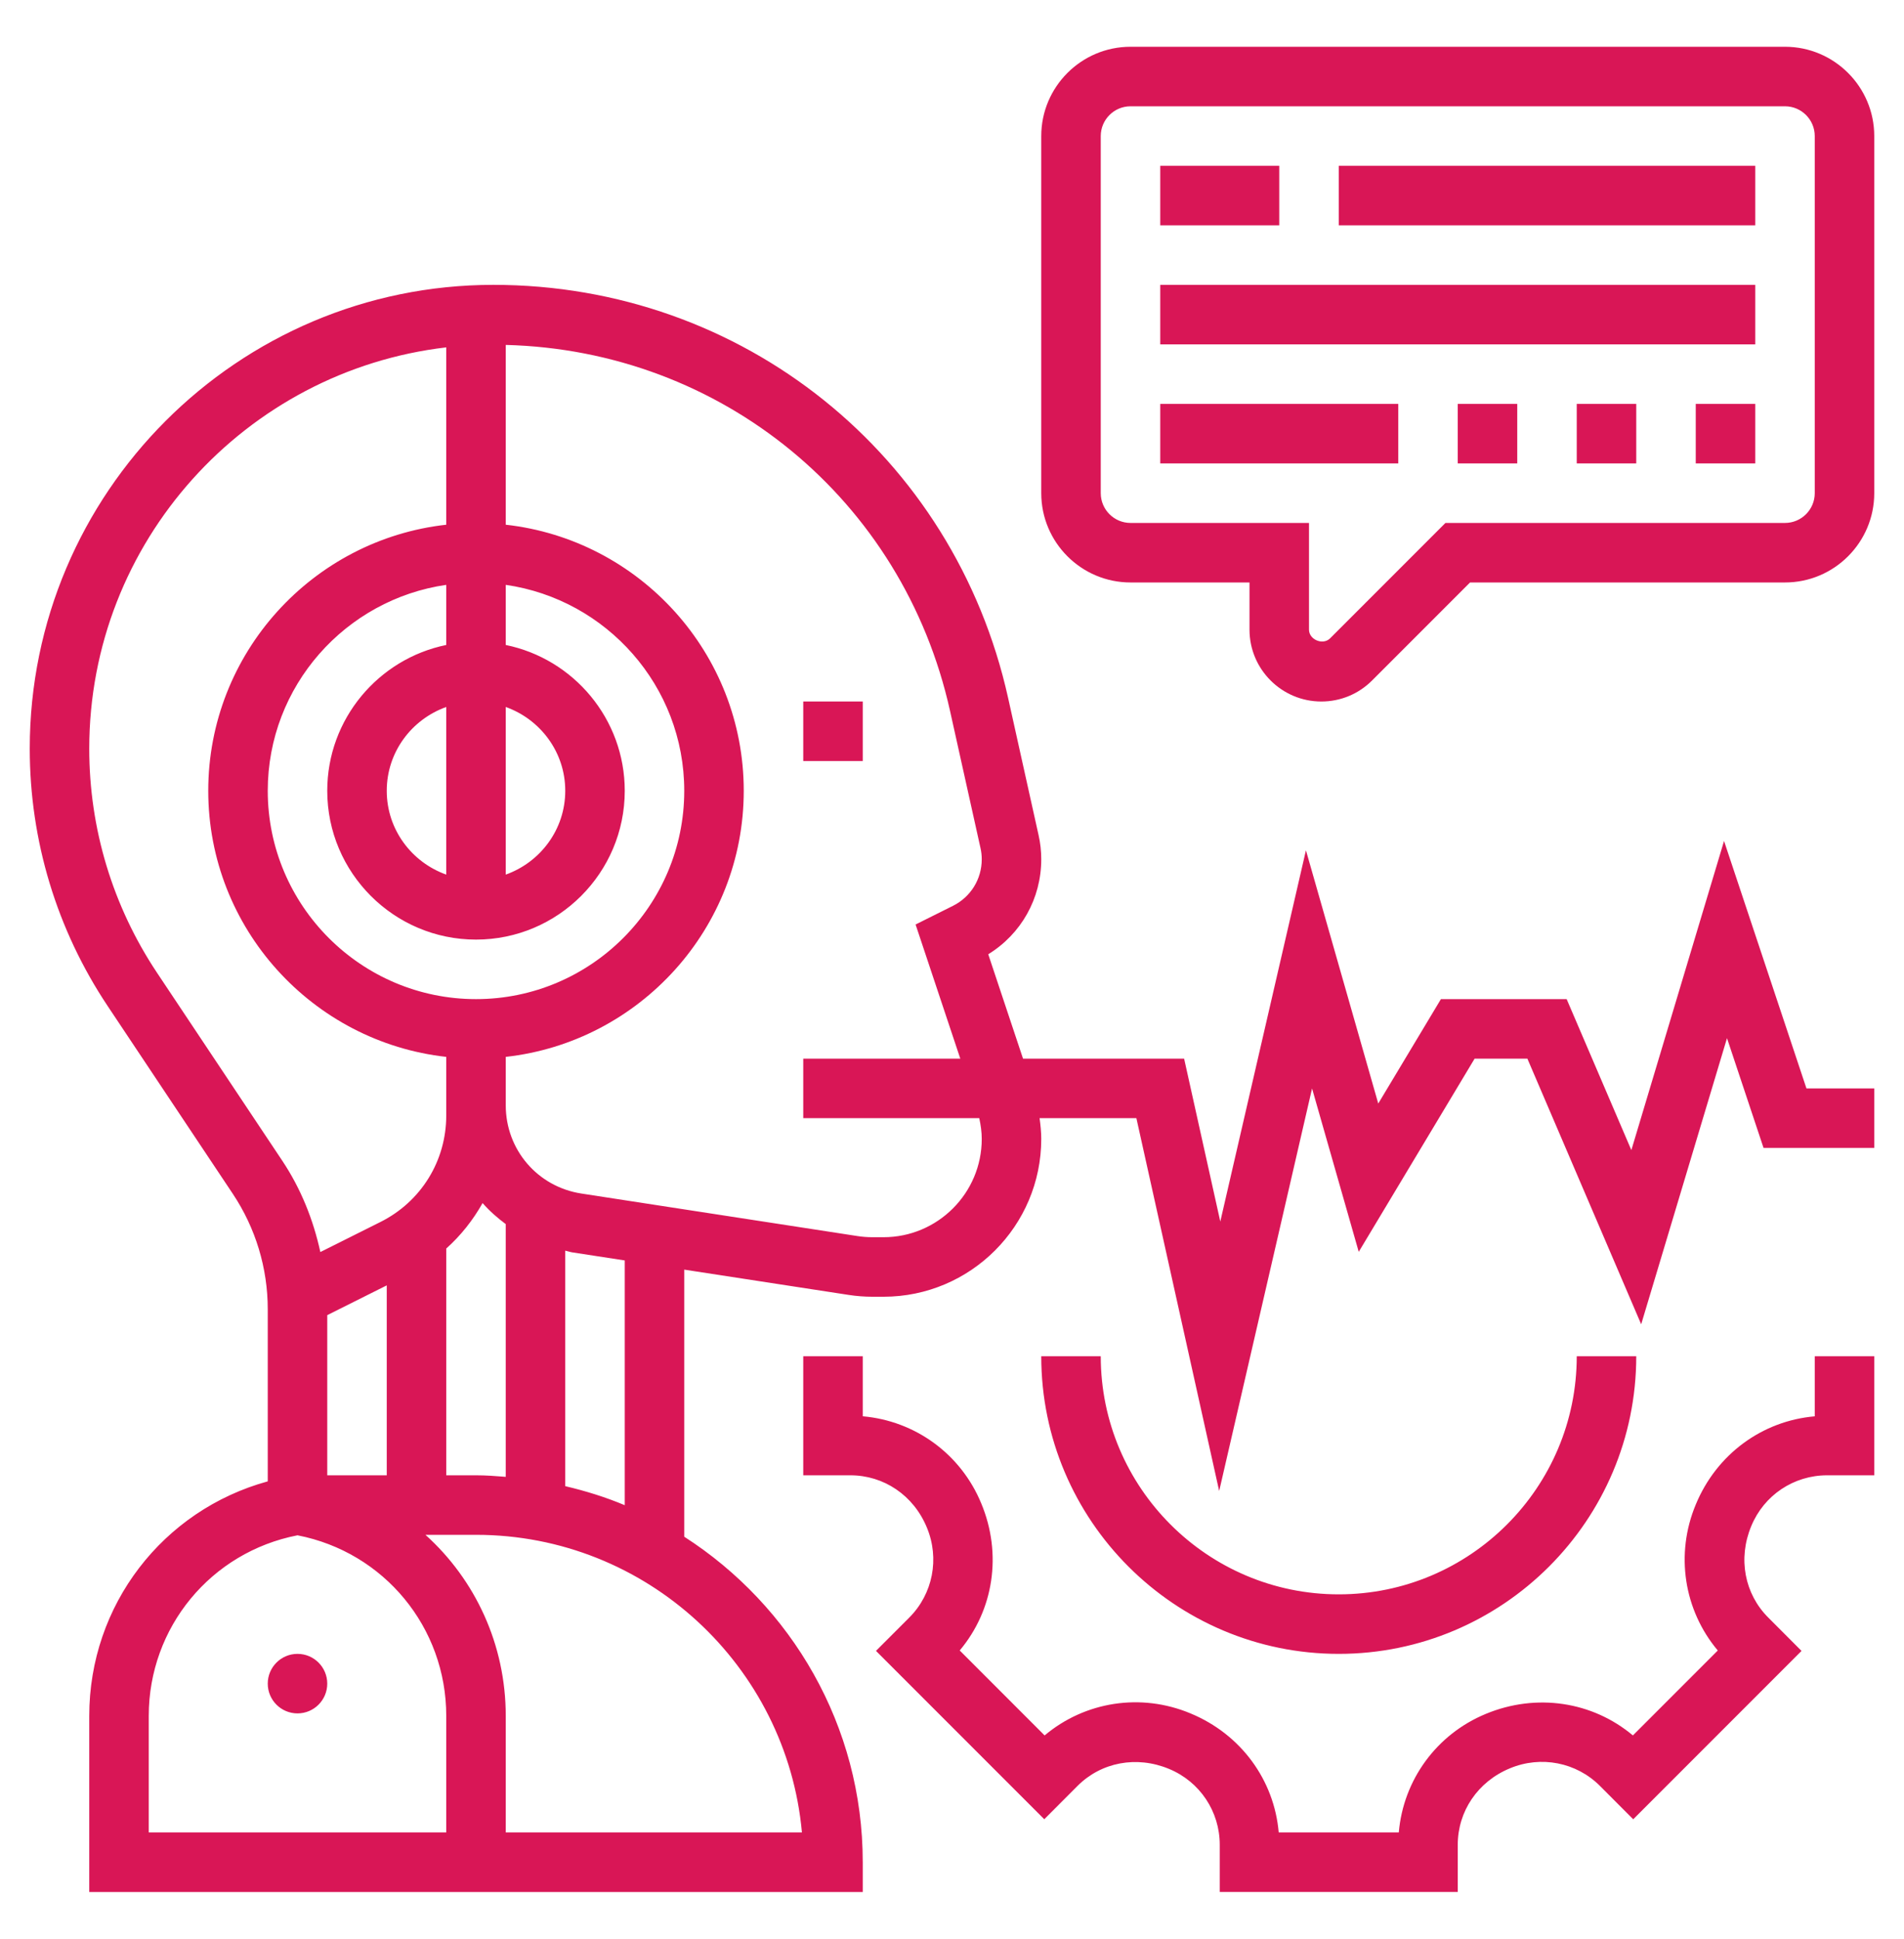 <svg width="56" height="57" viewBox="0 0 56 57" fill="none" xmlns="http://www.w3.org/2000/svg">
<path d="M9.625 49.5C9.625 49.983 9.233 50.375 8.75 50.375C8.267 50.375 7.875 49.983 7.875 49.5C7.875 49.017 8.267 48.625 8.75 48.625C9.233 48.625 9.625 49.017 9.625 49.5ZM55.125 4V14.5C55.125 15.947 53.947 17.125 52.5 17.125H43.237L40.356 20.006C39.957 20.405 39.427 20.625 38.862 20.625C37.698 20.625 36.75 19.677 36.75 18.513V17.125H33.25C31.803 17.125 30.625 15.947 30.625 14.5V4C30.625 2.553 31.803 1.375 33.25 1.375H52.5C53.947 1.375 55.125 2.553 55.125 4ZM53.375 4C53.375 3.518 52.982 3.125 52.5 3.125H33.25C32.768 3.125 32.375 3.518 32.375 4V14.5C32.375 14.982 32.768 15.375 33.25 15.375H38.5V18.513C38.5 18.808 38.91 18.977 39.119 18.769L42.513 15.375H52.5C52.982 15.375 53.375 14.982 53.375 14.5V4ZM37.625 4.875H34.125V6.625H37.625V4.875ZM39.375 6.625H51.625V4.875H39.375V6.625ZM34.125 10.125H51.625V8.375H34.125V10.125ZM34.125 13.625H41.125V11.875H34.125V13.625ZM46.375 13.625H48.125V11.875H46.375V13.625ZM49.875 13.625H51.625V11.875H49.875V13.625ZM42.875 13.625H44.625V11.875H42.875V13.625ZM53.131 32H55.125V33.75H51.869L50.794 30.523L48.27 38.935L44.923 31.125H43.371L39.963 36.805L38.59 32.001L35.858 43.836L33.423 32.875H30.576C30.603 33.077 30.625 33.281 30.625 33.486C30.625 36.044 28.544 38.125 25.986 38.125H25.663C25.427 38.125 25.19 38.107 24.958 38.071L20.125 37.328V45.181C23.277 47.206 25.375 50.735 25.375 54.751V55.626H2.625V50.449C2.625 47.187 4.793 44.399 7.875 43.553V38.495C7.875 37.282 7.519 36.107 6.846 35.097L3.165 29.576C1.667 27.328 0.875 24.712 0.875 22.011C0.875 14.492 6.992 8.375 14.511 8.375C21.836 8.375 28.061 13.37 29.65 20.519L30.546 24.552C30.599 24.786 30.625 25.025 30.625 25.264C30.625 26.417 30.034 27.462 29.066 28.056L30.089 31.125H34.827L35.891 35.914L38.41 25L40.537 32.445L42.38 29.375H46.078L47.981 33.814L50.707 24.726L53.131 32ZM14.875 43.42V35.99C14.627 35.805 14.396 35.603 14.194 35.371C13.913 35.869 13.557 36.322 13.125 36.708V43.375H14C14.296 43.375 14.585 43.397 14.875 43.42ZM9.625 43.375H11.375V37.791L9.625 38.666V43.375ZM20.125 23.25C20.125 20.171 17.839 17.622 14.875 17.195V18.963C16.869 19.37 18.375 21.137 18.375 23.25C18.375 25.662 16.412 27.625 14 27.625C11.588 27.625 9.625 25.662 9.625 23.25C9.625 21.138 11.131 19.37 13.125 18.963V17.195C10.161 17.622 7.875 20.171 7.875 23.25C7.875 26.628 10.623 29.375 14 29.375C17.378 29.375 20.125 26.628 20.125 23.25ZM13.125 20.786C12.109 21.148 11.375 22.111 11.375 23.25C11.375 24.389 12.109 25.352 13.125 25.714V20.786ZM14.875 25.714C15.891 25.352 16.625 24.389 16.625 23.25C16.625 22.111 15.891 21.148 14.875 20.786V25.714ZM8.302 34.126C8.85 34.948 9.214 35.86 9.422 36.811L11.19 35.927C12.384 35.33 13.125 34.132 13.125 32.796V32.497V31.073C9.194 30.636 6.125 27.296 6.125 23.25C6.125 19.204 9.194 15.864 13.125 15.427V10.213C7.222 10.902 2.625 15.926 2.625 22.011C2.625 24.366 3.315 26.645 4.621 28.604L8.302 34.126ZM13.125 50.448C13.125 47.842 11.294 45.633 8.75 45.139C6.206 45.633 4.375 47.843 4.375 50.448V53.875H13.125V50.448ZM14 45.125H12.513C13.976 46.442 14.875 48.348 14.875 50.448V53.875H23.586C23.142 48.976 19.013 45.125 14 45.125ZM18.375 37.058L16.834 36.821C16.762 36.81 16.696 36.785 16.625 36.77V43.694C17.227 43.836 17.814 44.018 18.375 44.254V37.058ZM28.802 32.875H23.625V31.125H28.244L26.929 27.181L28.029 26.632C28.551 26.371 28.875 25.847 28.875 25.264C28.875 25.153 28.863 25.041 28.838 24.933L27.942 20.9C26.56 14.675 21.213 10.303 14.875 10.141V15.427C18.806 15.864 21.875 19.204 21.875 23.25C21.875 27.296 18.806 30.636 14.875 31.073V32.497C14.875 33.802 15.811 34.893 17.1 35.091L25.224 36.342C25.369 36.364 25.516 36.375 25.663 36.375H25.986C27.579 36.375 28.875 35.079 28.875 33.486C28.875 33.279 28.845 33.076 28.802 32.875ZM39.375 48.625C44.2 48.625 48.125 44.7 48.125 39.875H46.375C46.375 43.735 43.235 46.875 39.375 46.875C35.515 46.875 32.375 43.735 32.375 39.875H30.625C30.625 44.7 34.55 48.625 39.375 48.625ZM53.375 41.641C51.832 41.774 50.488 42.752 49.875 44.236C49.267 45.693 49.525 47.339 50.523 48.526L48.026 51.023C46.84 50.027 45.191 49.77 43.697 50.391C42.248 50.991 41.274 52.334 41.141 53.875H37.609C37.476 52.333 36.499 50.989 35.014 50.375C33.557 49.766 31.911 50.025 30.724 51.023L28.227 48.525C29.225 47.338 29.482 45.689 28.859 44.198C28.26 42.748 26.917 41.774 25.375 41.64V39.875H23.625V43.375H25.011C25.992 43.375 26.868 43.96 27.26 44.909C27.641 45.822 27.438 46.862 26.744 47.557L25.764 48.537L30.714 53.487L31.693 52.506C32.388 51.811 33.427 51.61 34.383 52.007C35.29 52.382 35.875 53.258 35.875 54.239V55.625H42.875V54.239C42.875 53.258 43.46 52.382 44.409 51.99C45.324 51.609 46.363 51.813 47.056 52.506L48.036 53.488L52.986 48.538L52.007 47.557C51.312 46.863 51.109 45.823 51.508 44.868C51.882 43.96 52.757 43.375 53.739 43.375H55.125V39.875H53.375V41.641ZM25.375 20.625H23.625V22.375H25.375V20.625Z" fill="#D91656"/>
</svg>
